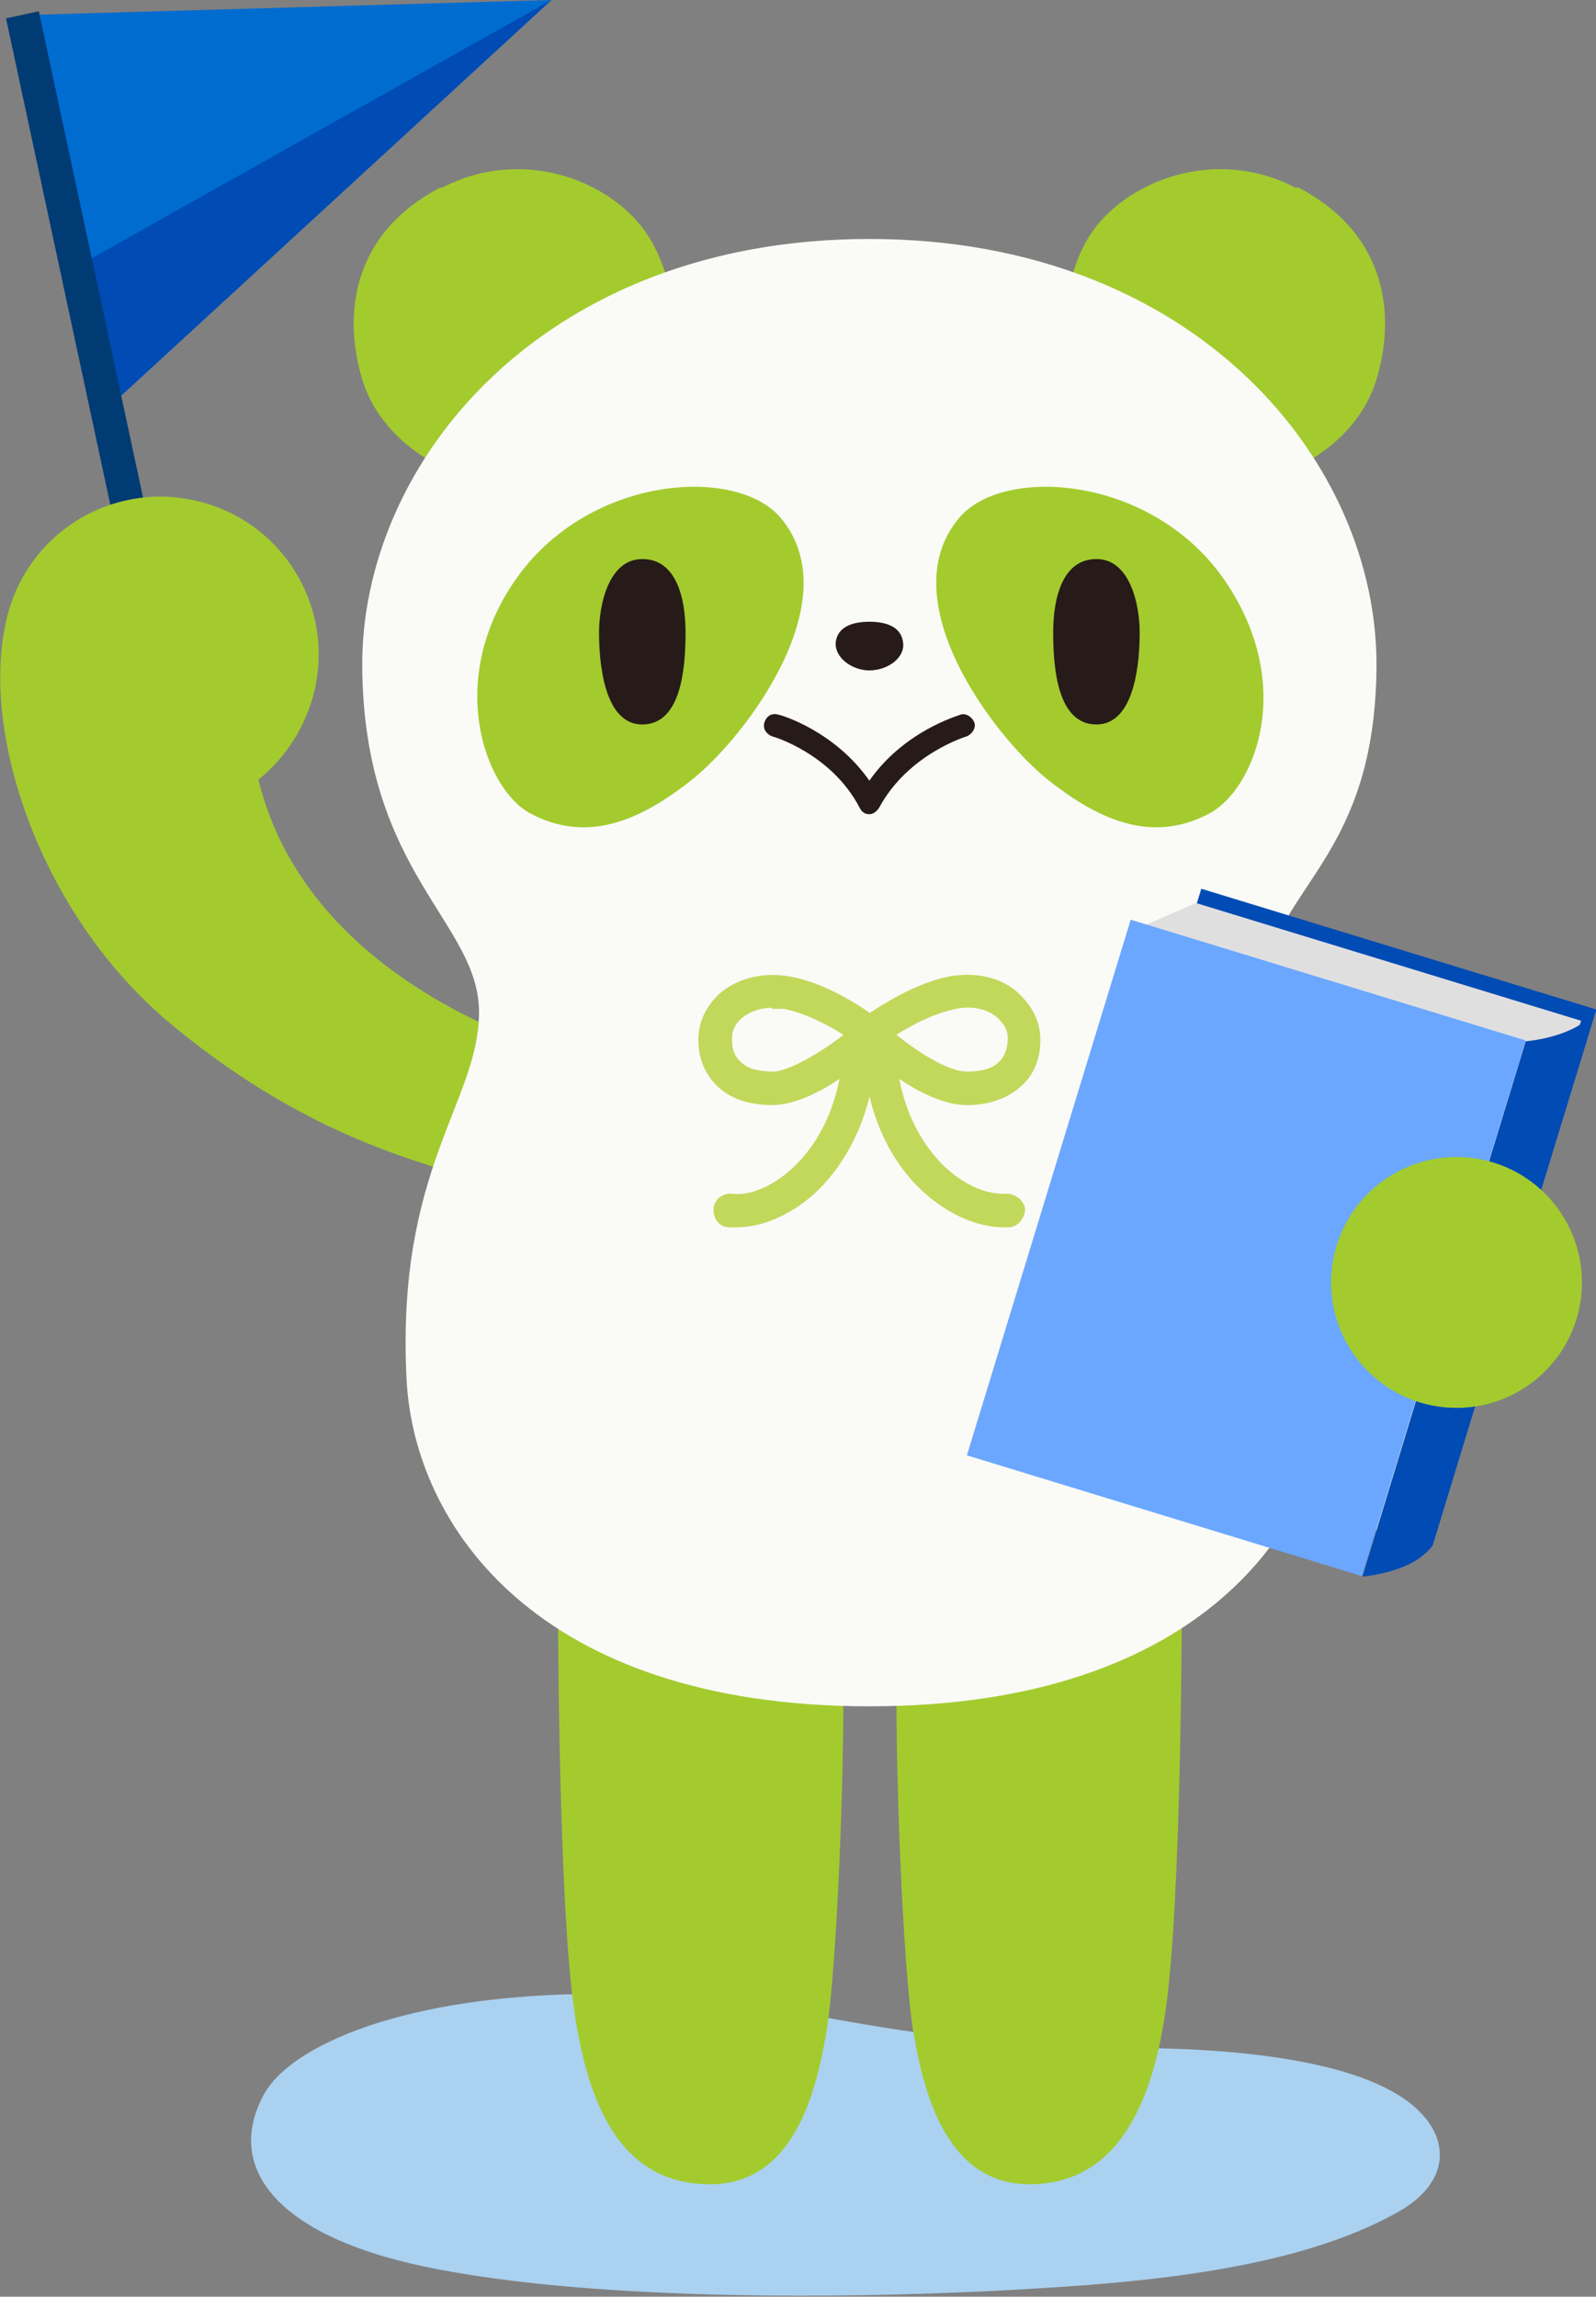 <?xml version="1.0" encoding="UTF-8"?>
<svg id="_レイヤー_1" data-name="レイヤー_1" xmlns="http://www.w3.org/2000/svg" version="1.1" viewBox="0 0 147.6 212.4">
  <rect x="0" y="0" width="147.6" height="212.4" fill="#808080" stroke="none"/>
  <!-- Generator: Adobe Illustrator 29.6.0, SVG Export Plug-In . SVG Version: 2.1.1 Build 207)  -->
  <g isolation="isolate">
    <g id="_レイヤー_2">
      <g id="_レイヤー_1-2">
        <path d="M104.6,189.4c-9.9,0-19-1.1-28.1-2.8-3.9-.7-7.8-1.4-11.9-1.8-3.1-.3-6.3-.4-9.5-.4-6.6,0-13.2.7-18.9,2.3s-10.2,4.1-11.8,7c-3.7,6.8,1.2,13.4,16.3,16.2,13.7,2.6,33.4,2.7,48,2.1,3.1-.1,6.2-.3,9.3-.5,12.5-.8,23.7-2.6,31.4-7,4.4-2.5,4.8-6.3,1.9-9.2-4.6-4.7-16.7-5.9-26.8-5.9h0Z" fill="#aad1f0" isolation="isolate" mix-blend-mode="multiply"/>
        <polygon points="51 0 10 37.7 2.1 1.4 51 0" fill="#006cd0"/>
        <polygon points="51 0 7.2 24.6 10 37.7 51 0" fill="#004bb4"/>
        <rect x="7.6" y=".6" width="3.1" height="67.1" transform="translate(-7 2.7) rotate(-12.1)" fill="#003b74"/>
        <path d="M.6,57.3c1.8-7.9,9.6-12.8,17.5-11,7.9,1.8,12.8,9.6,11,17.5-.8,3.4-2.7,6.3-5.2,8.3,4.9,20.2,29.9,25.9,29.9,25.9l-3,12.7c-9.9-2.4-21.5-4.8-35-16C3.8,84.7-1.9,67.9.6,57.3Z" fill="#a3cb2e"/>
        <path d="M40.8,17.3c-8.5,4.4-9.1,12.2-7.2,18.1,2.2,6.7,11.9,12.8,21.9,6.1,8.2-5.5,7.7-14.5,4.5-19.6-3.2-5.1-11.6-8.5-19.2-4.5h0Z" fill="#a3cb2e"/>
        <path d="M120,17.3c8.5,4.4,9.1,12.2,7.2,18.1-2.2,6.7-11.9,12.8-21.9,6.1-8.2-5.5-7.7-14.5-4.6-19.6,3.2-5.1,11.6-8.5,19.2-4.5h0Z" fill="#a3cb2e"/>
        <path d="M51.6,147.7s0,24,1.2,35.7,4.8,18.6,12.9,18.6,9.9-9.5,10.7-13.9,1.6-20,1.6-31.8v-8.5h-26.3Z" fill="#a3cb2e"/>
        <path d="M109.3,147.7s0,24-1.2,35.7c-1.1,11.2-4.8,18.6-12.9,18.6s-9.9-9.5-10.7-13.9-1.6-20-1.6-31.8v-8.5h26.3Z" fill="#a3cb2e"/>
        <path d="M80.4,157.8c30.8,0,42.1-16.8,42.8-30.2,1-19.6-6.7-22.6-6.7-34s10.6-12.8,10.8-31.8c.2-19-16.7-39.7-46.9-39.7s-47.1,20.7-46.9,39.7c.2,19,10.8,23.5,10.8,31.8s-7.7,14.4-6.7,34c.7,13.4,12,30.2,42.8,30.2h0Z" fill="#fafaf7"/>
        <path d="M71.4,102.2c-2.9,0-4.5-1.1-5.3-2-1.1-1.2-1.6-2.7-1.5-4.4.1-1.6.9-3.1,2.3-4.2,1.6-1.2,3.8-1.7,6.1-1.3,4.1.7,8.2,3.9,8.4,4.1.3.3.6.7.6,1.1s-.2.9-.5,1.2c-.6.6-5.9,5.5-10.1,5.5h0ZM71.4,93.2c-1,0-1.9.3-2.6.8-.7.5-1.1,1.2-1.1,2,0,.6,0,1.4.7,2.1.6.7,1.7,1,3.1,1s4.5-1.8,6.5-3.4c-1.4-.9-3.5-2-5.5-2.4-.4,0-.7,0-1.1,0Z" fill="#c2d85b"/>
        <path d="M89.4,102.2c-4.2,0-9.5-4.9-10.1-5.5-.3-.3-.5-.7-.5-1.2,0-.4.2-.9.6-1.1.2-.1,4.3-3.3,8.4-4.1,2.3-.4,4.5,0,6.1,1.3,1.3,1.1,2.2,2.5,2.3,4.2.1,1.7-.4,3.3-1.5,4.4-.9.9-2.5,2-5.3,2h0ZM82.9,95.7c2,1.6,4.8,3.4,6.5,3.4s2.5-.4,3.1-1c.6-.7.7-1.5.7-2.1,0-.8-.4-1.4-1.1-2-.9-.7-2.2-1-3.7-.7-2,.4-4.1,1.5-5.5,2.4Z" fill="#c2d85b"/>
        <path d="M68,113.5c-.2,0-.4,0-.6,0-.8,0-1.5-.8-1.4-1.7,0-.8.8-1.5,1.7-1.4,1.7.2,3.7-.7,5.4-2.2,1.7-1.5,4.6-5,4.9-11.5,0-.8.8-1.6,1.6-1.5.8,0,1.5.8,1.5,1.6-.3,5.7-2.4,10.5-5.9,13.7-2.2,1.9-4.7,3-7.1,3Z" fill="#c2d85b"/>
        <path d="M92.8,113.5c-2.3,0-4.9-1.1-7.1-3-3.6-3.1-5.7-8-5.9-13.7,0-.8.6-1.6,1.5-1.6h0c.8,0,1.5.6,1.5,1.5.3,6.5,3.2,10,4.9,11.5,1.7,1.5,3.7,2.3,5.4,2.2.8,0,1.6.6,1.7,1.4,0,.8-.6,1.6-1.4,1.7-.2,0-.4,0-.6,0h0Z" fill="#c2d85b"/>
        <path d="M80.4,75.3h0c-.4,0-.7-.2-.9-.6-2.6-5-8-6.6-8.1-6.6-.5-.2-.9-.7-.7-1.3s.7-.9,1.3-.7c.2,0,5.2,1.5,8.4,6.1,3.2-4.6,8.2-6,8.4-6.1.5-.2,1.1.2,1.3.7.2.5-.2,1.1-.7,1.3,0,0-5.4,1.6-8.1,6.6-.2.3-.5.6-.9.6Z" fill="#261b18"/>
        <path d="M72.2,47.9c-4-4.8-17.5-4-24.3,5.4s-3.1,19.6,1.1,21.9c5.2,2.8,10.1.8,15-3.1s14.6-16.6,8.2-24.2h0Z" fill="#a3cb2e"/>
        <path d="M88.7,47.9c4-4.8,17.5-4,24.3,5.4,7,9.8,3.1,19.6-1.1,21.9-5.2,2.8-10.1.8-15-3.1s-14.6-16.6-8.2-24.2h0Z" fill="#a3cb2e"/>
        <path d="M80.4,62c1.7,0,3.4-1.2,3.1-2.7-.2-1.2-1.3-1.8-3.1-1.8s-2.9.6-3.1,1.8c-.2,1.5,1.5,2.7,3.1,2.7Z" fill="#261b18"/>
        <path d="M59.4,51.7c-3.1,0-4,4.2-4,6.8s.4,8.5,4,8.5,4-5.2,4-8.5-.9-6.8-4-6.8Z" fill="#261b18"/>
        <path d="M101.4,51.7c3.1,0,4,4.2,4,6.8s-.4,8.5-4,8.5-4-5.2-4-8.5.9-6.8,4-6.8Z" fill="#261b18"/>
        <rect x="95.9" y="93.5" width="51.8" height="38.2" transform="translate(-21.5 196.1) rotate(-73)" fill="#004bb4"/>
        <rect x="95.7" y="94.4" width="50.6" height="37.3" transform="translate(-22.5 195.8) rotate(-73)" fill="#e0dfe0"/>
        <polygon points="89.4 134.6 95.8 131.8 110.6 83.5 104.2 86.3 89.4 134.6" fill="#e0dfe0"/>
        <rect x="89.4" y="96.4" width="51.8" height="38.2" transform="translate(-28.9 191.9) rotate(-73)" fill="#6ba7ff"/>
        <path d="M132.5,142.9s-.4.7-1.7,1.5c-2.1,1.2-4.8,1.4-4.8,1.4l15.1-49.5s2.7-.2,4.8-1.4c1.3-.8,1.7-1.5,1.7-1.5l-15.1,49.5Z" fill="#004bb4"/>
        <circle cx="134.7" cy="118.6" r="11.6" fill="#a3cb2e"/>
      </g>
    </g>
  </g>
</svg>